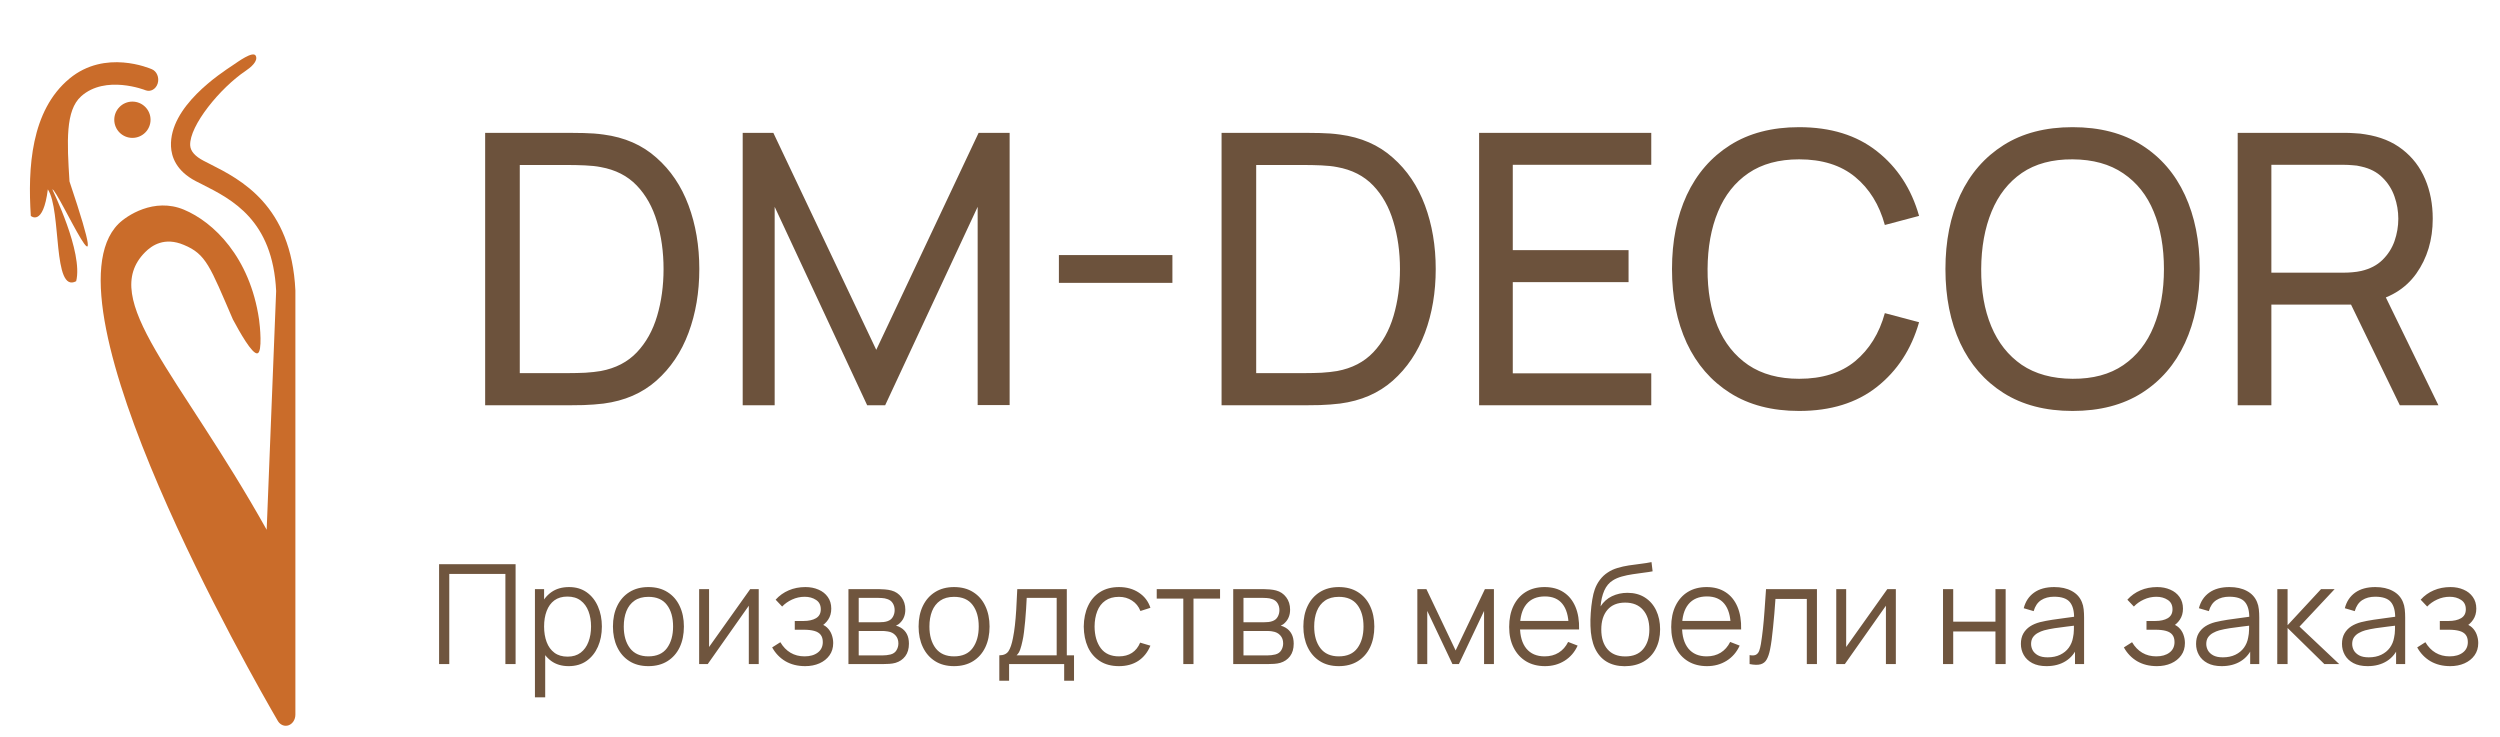 <?xml version="1.0" encoding="UTF-8"?> <svg xmlns="http://www.w3.org/2000/svg" width="512" height="151" viewBox="0 0 512 151" fill="none"><path d="M37.662 42.938C43.717 45.46 51.179 52.647 53.051 65.407C53.232 66.649 53.789 72.156 52.716 72.366C51.645 72.594 49.031 67.912 47.691 65.407C43.002 54.55 42.222 52.051 37.662 50.161C33.704 48.482 31.116 50.243 29.719 51.647C20.068 61.332 36.758 76.552 54.614 108.497L56.555 59.595C55.86 45.074 47.529 40.86 41.449 37.781L40.09 37.094C36.065 34.994 35.111 32.074 35.02 29.993C34.66 21.829 45.172 15.023 47.691 13.352C48.63 12.73 51.835 10.337 52.381 11.428C52.922 12.519 51.315 13.835 50.371 14.466C45.047 18.029 38.778 25.762 38.948 29.759C38.999 30.939 39.928 32.005 41.704 32.93L43.022 33.603C49.249 36.753 59.661 42.017 60.495 59.47V146.356C60.495 147.362 59.93 148.244 59.102 148.539C58.917 148.607 58.724 148.638 58.525 148.638C57.88 148.638 57.267 148.273 56.891 147.631C51.827 138.938 7.905 62.247 24.244 45.862C25.908 44.193 31.544 40.388 37.662 42.938Z" fill="#CA6C2A"></path><path d="M14.232 16.093C21.544 10.033 30.679 14.006 31.09 14.173C32.111 14.589 32.656 15.887 32.301 17.073C31.946 18.257 30.825 18.888 29.799 18.481C29.716 18.438 21.595 15.254 16.618 19.723C13.39 22.597 13.714 29.007 14.232 37.157C23.987 66.214 11.801 38.686 10.716 38.777C10.669 38.781 17.085 51.648 15.599 57.593C10.716 60.194 12.65 43.097 9.796 38.777C8.832 46.479 6.31 44.217 6.31 44.217C5.684 34.426 6.31 22.657 14.232 16.093Z" fill="#CA6C2A"></path><path d="M27.113 20.808C25.066 20.808 23.402 22.472 23.402 24.523C23.402 26.577 25.066 28.239 27.113 28.239C29.17 28.239 30.834 26.576 30.834 24.523C30.833 22.472 29.169 20.808 27.113 20.808Z" fill="#CA6C2A"></path><path d="M99.359 83V27.207H116.562C117.13 27.207 118.125 27.22 119.545 27.246C120.966 27.272 122.322 27.375 123.614 27.556C127.927 28.124 131.531 29.7 134.423 32.283C137.342 34.84 139.538 38.095 141.01 42.047C142.482 45.999 143.219 50.351 143.219 55.104C143.219 59.856 142.482 64.209 141.01 68.161C139.538 72.113 137.342 75.38 134.423 77.963C131.531 80.52 127.927 82.083 123.614 82.651C122.322 82.806 120.953 82.91 119.507 82.961C118.086 82.987 117.105 83 116.562 83H99.359ZM106.45 76.413H116.562C117.544 76.413 118.641 76.388 119.855 76.336C121.069 76.258 122.128 76.142 123.032 75.987C126.08 75.419 128.547 74.14 130.433 72.151C132.318 70.162 133.7 67.683 134.578 64.712C135.457 61.742 135.896 58.539 135.896 55.104C135.896 51.591 135.444 48.349 134.54 45.379C133.661 42.408 132.28 39.941 130.394 37.978C128.508 36.015 126.055 34.763 123.032 34.22C122.128 34.039 121.056 33.923 119.817 33.871C118.577 33.82 117.492 33.794 116.562 33.794H106.45V76.413ZM152.104 83V27.207H158.381L179.458 71.648L200.419 27.207H206.773V82.961H200.225V42.357L181.279 83H177.598L158.652 42.357V83H152.104ZM216.862 57.932V52.237H240.109V57.932H216.862ZM250.177 83V27.207H267.38C267.948 27.207 268.942 27.22 270.363 27.246C271.784 27.272 273.14 27.375 274.431 27.556C278.745 28.124 282.348 29.7 285.241 32.283C288.16 34.84 290.355 38.095 291.828 42.047C293.3 45.999 294.036 50.351 294.036 55.104C294.036 59.856 293.3 64.209 291.828 68.161C290.355 72.113 288.16 75.38 285.241 77.963C282.348 80.52 278.745 82.083 274.431 82.651C273.14 82.806 271.771 82.91 270.324 82.961C268.904 82.987 267.922 83 267.38 83H250.177ZM257.267 76.413H267.38C268.361 76.413 269.459 76.388 270.673 76.336C271.887 76.258 272.946 76.142 273.85 75.987C276.898 75.419 279.365 74.14 281.25 72.151C283.136 70.162 284.518 67.683 285.396 64.712C286.274 61.742 286.713 58.539 286.713 55.104C286.713 51.591 286.261 48.349 285.357 45.379C284.479 42.408 283.097 39.941 281.212 37.978C279.326 36.015 276.872 34.763 273.85 34.22C272.946 34.039 271.874 33.923 270.634 33.871C269.394 33.82 268.309 33.794 267.38 33.794H257.267V76.413ZM302.921 83V27.207H338.179V33.755H309.818V51.229H333.53V57.777H309.818V76.452H338.179V83H302.921ZM368.463 84.162C362.909 84.162 358.195 82.935 354.321 80.482C350.446 78.028 347.489 74.618 345.448 70.253C343.433 65.888 342.426 60.838 342.426 55.104C342.426 49.369 343.433 44.32 345.448 39.954C347.489 35.589 350.446 32.18 354.321 29.726C358.195 27.272 362.909 26.045 368.463 26.045C374.92 26.045 380.228 27.685 384.387 30.966C388.571 34.246 391.451 38.663 393.027 44.216L386.014 46.076C384.878 41.917 382.85 38.637 379.931 36.235C377.012 33.833 373.19 32.632 368.463 32.632C364.304 32.632 360.843 33.574 358.079 35.46C355.315 37.346 353.236 39.98 351.841 43.364C350.446 46.722 349.736 50.635 349.71 55.104C349.684 59.546 350.369 63.46 351.764 66.843C353.158 70.201 355.251 72.836 358.04 74.747C360.83 76.633 364.304 77.576 368.463 77.576C373.19 77.576 377.012 76.375 379.931 73.972C382.85 71.544 384.878 68.264 386.014 64.131L393.027 65.991C391.451 71.519 388.571 75.936 384.387 79.242C380.228 82.522 374.92 84.162 368.463 84.162ZM424.461 84.162C418.908 84.162 414.194 82.935 410.319 80.482C406.445 78.028 403.487 74.618 401.447 70.253C399.432 65.888 398.425 60.838 398.425 55.104C398.425 49.369 399.432 44.32 401.447 39.954C403.487 35.589 406.445 32.18 410.319 29.726C414.194 27.272 418.908 26.045 424.461 26.045C430.04 26.045 434.767 27.272 438.642 29.726C442.516 32.18 445.461 35.589 447.476 39.954C449.49 44.32 450.498 49.369 450.498 55.104C450.498 60.838 449.49 65.888 447.476 70.253C445.461 74.618 442.516 78.028 438.642 80.482C434.767 82.935 430.04 84.162 424.461 84.162ZM424.461 77.576C428.62 77.602 432.081 76.672 434.845 74.786C437.634 72.875 439.714 70.227 441.083 66.843C442.477 63.46 443.175 59.546 443.175 55.104C443.175 50.635 442.477 46.722 441.083 43.364C439.714 40.006 437.634 37.384 434.845 35.499C432.081 33.613 428.62 32.657 424.461 32.632C420.303 32.606 416.841 33.536 414.077 35.421C411.34 37.307 409.273 39.941 407.878 43.325C406.483 46.709 405.773 50.635 405.747 55.104C405.722 59.546 406.406 63.447 407.801 66.805C409.196 70.162 411.275 72.797 414.039 74.709C416.828 76.594 420.303 77.55 424.461 77.576ZM458.279 83V27.207H480.325C480.868 27.207 481.513 27.233 482.262 27.285C483.012 27.311 483.735 27.388 484.432 27.517C487.454 27.982 489.986 29.015 492.026 30.617C494.093 32.218 495.642 34.246 496.676 36.7C497.709 39.128 498.225 41.827 498.225 44.797C498.225 49.111 497.102 52.856 494.855 56.034C492.607 59.185 489.314 61.161 484.975 61.962L482.34 62.388H465.176V83H458.279ZM491.484 83L480.48 60.295L487.299 58.203L499.388 83H491.484ZM465.176 55.84H480.093C480.584 55.84 481.139 55.814 481.759 55.762C482.405 55.711 483.012 55.62 483.58 55.491C485.362 55.078 486.809 54.329 487.919 53.244C489.056 52.133 489.882 50.842 490.399 49.369C490.915 47.871 491.174 46.347 491.174 44.797C491.174 43.248 490.915 41.737 490.399 40.264C489.882 38.766 489.056 37.462 487.919 36.351C486.809 35.24 485.362 34.491 483.58 34.104C483.012 33.949 482.405 33.859 481.759 33.833C481.139 33.781 480.584 33.755 480.093 33.755H465.176V55.84Z" fill="#6C523C"></path><path d="M89.924 136V115.543H105.594V136H103.505V117.546H92.012V136H89.924ZM116.459 136.426C115.048 136.426 113.854 136.071 112.879 135.361C111.903 134.641 111.165 133.67 110.663 132.448C110.161 131.217 109.91 129.839 109.91 128.314C109.91 126.761 110.161 125.378 110.663 124.166C111.174 122.944 111.922 121.983 112.907 121.282C113.892 120.581 115.105 120.231 116.544 120.231C117.946 120.231 119.149 120.586 120.153 121.296C121.157 122.007 121.924 122.973 122.454 124.194C122.994 125.416 123.264 126.789 123.264 128.314C123.264 129.849 122.994 131.227 122.454 132.448C121.914 133.67 121.138 134.641 120.124 135.361C119.111 136.071 117.889 136.426 116.459 136.426ZM109.555 142.819V120.657H111.43V132.207H111.657V142.819H109.555ZM116.246 134.48C117.316 134.48 118.206 134.21 118.917 133.67C119.627 133.13 120.157 132.396 120.508 131.468C120.868 130.531 121.048 129.479 121.048 128.314C121.048 127.159 120.872 126.117 120.522 125.189C120.172 124.261 119.636 123.527 118.917 122.987C118.206 122.447 117.302 122.177 116.203 122.177C115.133 122.177 114.243 122.438 113.532 122.958C112.832 123.479 112.306 124.204 111.956 125.132C111.605 126.051 111.43 127.111 111.43 128.314C111.43 129.498 111.605 130.559 111.956 131.497C112.306 132.425 112.836 133.154 113.547 133.684C114.257 134.215 115.157 134.48 116.246 134.48ZM132.791 136.426C131.266 136.426 129.964 136.081 128.884 135.389C127.804 134.698 126.975 133.741 126.398 132.519C125.82 131.298 125.531 129.896 125.531 128.314C125.531 126.704 125.825 125.293 126.412 124.081C126.999 122.868 127.833 121.926 128.912 121.254C130.001 120.572 131.294 120.231 132.791 120.231C134.325 120.231 135.632 120.577 136.712 121.268C137.801 121.95 138.629 122.902 139.198 124.123C139.775 125.336 140.064 126.733 140.064 128.314C140.064 129.924 139.775 131.34 139.198 132.562C138.62 133.774 137.787 134.721 136.697 135.403C135.608 136.085 134.306 136.426 132.791 136.426ZM132.791 134.423C134.495 134.423 135.765 133.86 136.598 132.733C137.431 131.596 137.848 130.123 137.848 128.314C137.848 126.458 137.427 124.981 136.584 123.882C135.75 122.783 134.486 122.234 132.791 122.234C131.645 122.234 130.698 122.494 129.949 123.015C129.211 123.527 128.657 124.242 128.287 125.16C127.927 126.07 127.747 127.121 127.747 128.314C127.747 130.161 128.174 131.643 129.026 132.761C129.878 133.869 131.133 134.423 132.791 134.423ZM155.387 120.657V136H153.356V124.052L144.946 136H143.184V120.657H145.216V132.505L153.64 120.657H155.387ZM164.901 136.426C163.357 136.426 162.008 136.09 160.852 135.418C159.706 134.736 158.802 133.793 158.139 132.59L159.815 131.525C160.374 132.472 161.07 133.192 161.903 133.684C162.737 134.177 163.693 134.423 164.773 134.423C165.9 134.423 166.805 134.163 167.487 133.642C168.168 133.121 168.509 132.406 168.509 131.497C168.509 130.871 168.363 130.374 168.069 130.005C167.785 129.636 167.349 129.37 166.762 129.209C166.184 129.048 165.46 128.968 164.588 128.968H162.77V127.178H164.56C165.621 127.178 166.473 126.988 167.117 126.61C167.771 126.221 168.097 125.615 168.097 124.791C168.097 123.92 167.771 123.276 167.117 122.859C166.473 122.433 165.701 122.22 164.802 122.22C163.892 122.22 163.03 122.409 162.216 122.788C161.411 123.157 160.734 123.636 160.184 124.223L158.849 122.816C159.616 121.973 160.511 121.334 161.534 120.899C162.566 120.453 163.708 120.231 164.958 120.231C165.943 120.231 166.833 120.406 167.629 120.756C168.434 121.097 169.068 121.599 169.532 122.262C170.006 122.925 170.243 123.721 170.243 124.649C170.243 125.52 170.03 126.273 169.603 126.908C169.187 127.542 168.595 128.068 167.828 128.485L167.714 127.703C168.377 127.827 168.926 128.092 169.362 128.499C169.798 128.906 170.12 129.394 170.328 129.962C170.536 130.531 170.64 131.108 170.64 131.695C170.64 132.671 170.385 133.514 169.873 134.224C169.371 134.925 168.685 135.47 167.813 135.858C166.951 136.237 165.981 136.426 164.901 136.426ZM173.761 136V120.657H180.083C180.405 120.657 180.793 120.676 181.248 120.714C181.712 120.752 182.143 120.823 182.541 120.927C183.403 121.154 184.094 121.618 184.615 122.319C185.145 123.02 185.41 123.863 185.41 124.848C185.41 125.397 185.325 125.89 185.155 126.325C184.994 126.752 184.762 127.121 184.459 127.434C184.317 127.595 184.16 127.737 183.99 127.86C183.819 127.973 183.654 128.068 183.493 128.144C183.796 128.201 184.122 128.333 184.473 128.542C185.022 128.864 185.439 129.299 185.723 129.849C186.007 130.388 186.149 131.047 186.149 131.823C186.149 132.875 185.898 133.732 185.396 134.395C184.894 135.058 184.222 135.512 183.379 135.758C183 135.863 182.588 135.929 182.143 135.957C181.707 135.986 181.295 136 180.907 136H173.761ZM175.864 134.224H180.808C181.006 134.224 181.257 134.21 181.561 134.182C181.864 134.144 182.134 134.096 182.37 134.04C182.929 133.897 183.336 133.613 183.592 133.187C183.857 132.751 183.99 132.278 183.99 131.766C183.99 131.094 183.791 130.545 183.393 130.119C183.005 129.683 182.484 129.418 181.83 129.323C181.613 129.276 181.385 129.247 181.149 129.238C180.912 129.228 180.699 129.224 180.509 129.224H175.864V134.224ZM175.864 127.434H180.154C180.4 127.434 180.675 127.419 180.978 127.391C181.291 127.353 181.561 127.291 181.788 127.206C182.28 127.036 182.64 126.742 182.868 126.325C183.104 125.909 183.223 125.454 183.223 124.962C183.223 124.422 183.095 123.948 182.839 123.541C182.593 123.134 182.219 122.85 181.717 122.689C181.376 122.565 181.006 122.494 180.609 122.475C180.22 122.457 179.974 122.447 179.87 122.447H175.864V127.434ZM195.388 136.426C193.863 136.426 192.561 136.081 191.481 135.389C190.401 134.698 189.573 133.741 188.995 132.519C188.417 131.298 188.128 129.896 188.128 128.314C188.128 126.704 188.422 125.293 189.009 124.081C189.596 122.868 190.43 121.926 191.509 121.254C192.599 120.572 193.891 120.231 195.388 120.231C196.922 120.231 198.229 120.577 199.309 121.268C200.398 121.95 201.227 122.902 201.795 124.123C202.373 125.336 202.662 126.733 202.662 128.314C202.662 129.924 202.373 131.34 201.795 132.562C201.217 133.774 200.384 134.721 199.295 135.403C198.205 136.085 196.903 136.426 195.388 136.426ZM195.388 134.423C197.093 134.423 198.362 133.86 199.195 132.733C200.029 131.596 200.445 130.123 200.445 128.314C200.445 126.458 200.024 124.981 199.181 123.882C198.348 122.783 197.083 122.234 195.388 122.234C194.242 122.234 193.295 122.494 192.547 123.015C191.808 123.527 191.254 124.242 190.884 125.16C190.525 126.07 190.345 127.121 190.345 128.314C190.345 130.161 190.771 131.643 191.623 132.761C192.476 133.869 193.73 134.423 195.388 134.423ZM204.659 139.41V134.21C205.53 134.21 206.155 133.931 206.534 133.372C206.913 132.804 207.221 131.899 207.458 130.658C207.619 129.853 207.751 128.987 207.855 128.059C207.96 127.13 208.05 126.07 208.125 124.876C208.201 123.674 208.272 122.267 208.338 120.657H218.482V134.21H219.959V139.41H217.942V136H206.662V139.41H204.659ZM208.196 134.21H216.408V122.447H210.27C210.242 123.167 210.199 123.929 210.143 124.734C210.095 125.539 210.034 126.344 209.958 127.149C209.892 127.954 209.811 128.712 209.716 129.422C209.631 130.123 209.527 130.739 209.404 131.269C209.262 131.951 209.106 132.534 208.935 133.017C208.774 133.5 208.528 133.897 208.196 134.21ZM229.169 136.426C227.625 136.426 226.318 136.081 225.248 135.389C224.178 134.698 223.363 133.746 222.804 132.534C222.255 131.312 221.971 129.91 221.952 128.329C221.971 126.718 222.264 125.307 222.833 124.095C223.401 122.873 224.22 121.926 225.29 121.254C226.361 120.572 227.658 120.231 229.183 120.231C230.736 120.231 232.086 120.61 233.232 121.367C234.387 122.125 235.178 123.162 235.604 124.479L233.559 125.132C233.199 124.213 232.626 123.503 231.84 123.001C231.063 122.49 230.173 122.234 229.169 122.234C228.042 122.234 227.109 122.494 226.37 123.015C225.631 123.527 225.082 124.242 224.722 125.16C224.362 126.079 224.178 127.135 224.168 128.329C224.187 130.166 224.613 131.643 225.447 132.761C226.28 133.869 227.521 134.423 229.169 134.423C230.211 134.423 231.096 134.186 231.825 133.713C232.564 133.23 233.123 132.529 233.502 131.61L235.604 132.235C235.036 133.599 234.203 134.641 233.104 135.361C232.005 136.071 230.694 136.426 229.169 136.426ZM242.339 136V122.589H236.898V120.657H249.868V122.589H244.427V136H242.339ZM252.563 136V120.657H258.885C259.207 120.657 259.595 120.676 260.049 120.714C260.514 120.752 260.944 120.823 261.342 120.927C262.204 121.154 262.895 121.618 263.416 122.319C263.947 123.02 264.212 123.863 264.212 124.848C264.212 125.397 264.127 125.89 263.956 126.325C263.795 126.752 263.563 127.121 263.26 127.434C263.118 127.595 262.962 127.737 262.791 127.86C262.621 127.973 262.455 128.068 262.294 128.144C262.597 128.201 262.924 128.333 263.274 128.542C263.824 128.864 264.24 129.299 264.524 129.849C264.809 130.388 264.951 131.047 264.951 131.823C264.951 132.875 264.7 133.732 264.198 134.395C263.696 135.058 263.023 135.512 262.18 135.758C261.802 135.863 261.39 135.929 260.944 135.957C260.509 135.986 260.097 136 259.709 136H252.563ZM254.665 134.224H259.609C259.808 134.224 260.059 134.21 260.362 134.182C260.665 134.144 260.935 134.096 261.172 134.04C261.731 133.897 262.138 133.613 262.394 133.187C262.659 132.751 262.791 132.278 262.791 131.766C262.791 131.094 262.592 130.545 262.195 130.119C261.806 129.683 261.285 129.418 260.632 129.323C260.414 129.276 260.187 129.247 259.95 129.238C259.713 129.228 259.5 129.224 259.311 129.224H254.665V134.224ZM254.665 127.434H258.956C259.202 127.434 259.476 127.419 259.78 127.391C260.092 127.353 260.362 127.291 260.589 127.206C261.082 127.036 261.442 126.742 261.669 126.325C261.906 125.909 262.024 125.454 262.024 124.962C262.024 124.422 261.896 123.948 261.641 123.541C261.394 123.134 261.02 122.85 260.518 122.689C260.177 122.565 259.808 122.494 259.41 122.475C259.022 122.457 258.776 122.447 258.671 122.447H254.665V127.434ZM274.189 136.426C272.664 136.426 271.362 136.081 270.283 135.389C269.203 134.698 268.374 133.741 267.796 132.519C267.219 131.298 266.93 129.896 266.93 128.314C266.93 126.704 267.223 125.293 267.811 124.081C268.398 122.868 269.231 121.926 270.311 121.254C271.4 120.572 272.693 120.231 274.189 120.231C275.724 120.231 277.031 120.577 278.11 121.268C279.199 121.95 280.028 122.902 280.596 124.123C281.174 125.336 281.463 126.733 281.463 128.314C281.463 129.924 281.174 131.34 280.596 132.562C280.019 133.774 279.185 134.721 278.096 135.403C277.007 136.085 275.705 136.426 274.189 136.426ZM274.189 134.423C275.894 134.423 277.163 133.86 277.997 132.733C278.83 131.596 279.247 130.123 279.247 128.314C279.247 126.458 278.825 124.981 277.982 123.882C277.149 122.783 275.885 122.234 274.189 122.234C273.043 122.234 272.096 122.494 271.348 123.015C270.609 123.527 270.055 124.242 269.686 125.16C269.326 126.07 269.146 127.121 269.146 128.314C269.146 130.161 269.572 131.643 270.425 132.761C271.277 133.869 272.532 134.423 274.189 134.423ZM290.271 136V120.657H292.132L298.113 133.216L304.108 120.657H305.955V136H303.937V125.118L298.78 136H297.459L292.302 125.118V136H290.271ZM316.422 136.426C314.926 136.426 313.628 136.095 312.53 135.432C311.441 134.769 310.593 133.836 309.987 132.633C309.381 131.43 309.078 130.019 309.078 128.4C309.078 126.723 309.376 125.274 309.973 124.052C310.569 122.831 311.407 121.888 312.487 121.225C313.576 120.562 314.86 120.231 316.337 120.231C317.852 120.231 319.145 120.581 320.215 121.282C321.286 121.973 322.095 122.968 322.645 124.265C323.194 125.563 323.445 127.111 323.398 128.911H321.267V128.172C321.229 126.183 320.798 124.682 319.974 123.669C319.159 122.655 317.966 122.149 316.394 122.149C314.746 122.149 313.482 122.684 312.601 123.754C311.729 124.824 311.294 126.349 311.294 128.329C311.294 130.261 311.729 131.762 312.601 132.832C313.482 133.893 314.727 134.423 316.337 134.423C317.436 134.423 318.392 134.172 319.207 133.67C320.031 133.159 320.679 132.425 321.153 131.468L323.099 132.221C322.493 133.556 321.598 134.594 320.414 135.332C319.24 136.062 317.909 136.426 316.422 136.426ZM310.555 128.911V127.164H322.275V128.911H310.555ZM332.702 136.44C331.272 136.431 330.045 136.118 329.022 135.503C327.999 134.887 327.204 133.968 326.636 132.747C326.077 131.525 325.774 130 325.726 128.172C325.698 127.367 325.717 126.491 325.783 125.544C325.849 124.587 325.954 123.678 326.096 122.816C326.238 121.955 326.408 121.254 326.607 120.714C326.853 120.013 327.204 119.359 327.658 118.753C328.123 118.138 328.658 117.636 329.264 117.247C329.851 116.85 330.514 116.542 331.253 116.324C332.001 116.097 332.778 115.922 333.583 115.798C334.397 115.675 335.202 115.566 335.998 115.472C336.803 115.377 337.546 115.259 338.228 115.117L338.455 117.006C337.934 117.11 337.319 117.205 336.609 117.29C335.898 117.375 335.155 117.48 334.378 117.603C333.601 117.716 332.858 117.873 332.148 118.071C331.437 118.27 330.831 118.531 330.329 118.853C329.562 119.317 328.97 120.018 328.553 120.955C328.146 121.893 327.895 122.968 327.801 124.18C328.388 123.262 329.164 122.57 330.13 122.106C331.106 121.642 332.162 121.41 333.298 121.41C334.681 121.41 335.87 121.727 336.864 122.362C337.868 122.996 338.64 123.877 339.18 125.004C339.72 126.131 339.99 127.424 339.99 128.883C339.99 130.407 339.691 131.738 339.095 132.875C338.507 134.011 337.669 134.892 336.58 135.517C335.491 136.133 334.198 136.44 332.702 136.44ZM332.858 134.437C334.468 134.437 335.69 133.935 336.523 132.931C337.366 131.927 337.788 130.592 337.788 128.925C337.788 127.22 337.352 125.876 336.481 124.891C335.619 123.906 334.402 123.413 332.83 123.413C331.257 123.413 330.05 123.906 329.207 124.891C328.364 125.876 327.943 127.22 327.943 128.925C327.943 130.63 328.364 131.975 329.207 132.96C330.05 133.945 331.267 134.437 332.858 134.437ZM349.608 136.426C348.111 136.426 346.814 136.095 345.715 135.432C344.626 134.769 343.778 133.836 343.172 132.633C342.566 131.43 342.263 130.019 342.263 128.4C342.263 126.723 342.561 125.274 343.158 124.052C343.755 122.831 344.593 121.888 345.672 121.225C346.762 120.562 348.045 120.231 349.522 120.231C351.038 120.231 352.331 120.581 353.401 121.282C354.471 121.973 355.281 122.968 355.83 124.265C356.379 125.563 356.63 127.111 356.583 128.911H354.452V128.172C354.414 126.183 353.983 124.682 353.159 123.669C352.345 122.655 351.151 122.149 349.579 122.149C347.931 122.149 346.667 122.684 345.786 123.754C344.915 124.824 344.479 126.349 344.479 128.329C344.479 130.261 344.915 131.762 345.786 132.832C346.667 133.893 347.912 134.423 349.522 134.423C350.621 134.423 351.578 134.172 352.392 133.67C353.216 133.159 353.865 132.425 354.338 131.468L356.285 132.221C355.679 133.556 354.784 134.594 353.6 135.332C352.425 136.062 351.095 136.426 349.608 136.426ZM343.74 128.911V127.164H355.461V128.911H343.74ZM358.315 136V134.167C358.883 134.272 359.314 134.248 359.608 134.096C359.911 133.935 360.134 133.67 360.276 133.301C360.418 132.922 360.536 132.453 360.631 131.894C360.782 130.966 360.92 129.943 361.043 128.826C361.166 127.708 361.275 126.477 361.37 125.132C361.474 123.778 361.578 122.286 361.682 120.657H372.11V136H370.035V122.66H363.614C363.548 123.664 363.472 124.663 363.387 125.658C363.302 126.652 363.212 127.609 363.117 128.527C363.032 129.437 362.937 130.275 362.833 131.042C362.729 131.809 362.62 132.472 362.506 133.031C362.336 133.874 362.108 134.546 361.824 135.048C361.549 135.55 361.137 135.882 360.588 136.043C360.039 136.204 359.281 136.189 358.315 136ZM388.268 120.657V136H386.236V124.052L377.826 136H376.065V120.657H378.096V132.505L386.52 120.657H388.268ZM397.929 136V120.657H400.018V127.32H408.669V120.657H410.758V136H408.669V129.323H400.018V136H397.929ZM419.12 136.426C417.965 136.426 416.994 136.218 416.208 135.801C415.431 135.384 414.849 134.83 414.46 134.139C414.072 133.448 413.878 132.695 413.878 131.88C413.878 131.047 414.044 130.336 414.375 129.749C414.716 129.152 415.175 128.665 415.753 128.286C416.34 127.907 417.018 127.618 417.785 127.419C418.561 127.23 419.418 127.064 420.356 126.922C421.303 126.771 422.227 126.643 423.126 126.538C424.036 126.425 424.831 126.316 425.513 126.212L424.774 126.666C424.803 125.151 424.509 124.029 423.893 123.299C423.278 122.57 422.208 122.206 420.683 122.206C419.632 122.206 418.741 122.442 418.012 122.916C417.292 123.389 416.786 124.138 416.492 125.16L414.46 124.564C414.811 123.191 415.516 122.125 416.577 121.367C417.638 120.61 419.016 120.231 420.711 120.231C422.113 120.231 423.302 120.496 424.277 121.026C425.262 121.547 425.958 122.305 426.365 123.299C426.555 123.745 426.678 124.242 426.735 124.791C426.792 125.34 426.82 125.899 426.82 126.467V136H424.959V132.15L425.499 132.377C424.978 133.694 424.168 134.698 423.069 135.389C421.971 136.081 420.654 136.426 419.12 136.426ZM419.362 134.622C420.337 134.622 421.19 134.447 421.919 134.096C422.648 133.746 423.235 133.268 423.68 132.661C424.126 132.046 424.414 131.354 424.547 130.587C424.661 130.095 424.722 129.555 424.732 128.968C424.741 128.371 424.746 127.926 424.746 127.632L425.541 128.044C424.831 128.139 424.059 128.234 423.226 128.329C422.402 128.423 421.587 128.532 420.782 128.655C419.987 128.778 419.267 128.925 418.623 129.096C418.187 129.219 417.766 129.394 417.358 129.621C416.951 129.839 416.615 130.133 416.35 130.502C416.094 130.871 415.966 131.331 415.966 131.88C415.966 132.325 416.075 132.756 416.293 133.173C416.52 133.59 416.88 133.935 417.373 134.21C417.875 134.485 418.538 134.622 419.362 134.622ZM441.733 136.426C440.189 136.426 438.839 136.09 437.684 135.418C436.538 134.736 435.633 133.793 434.971 132.59L436.647 131.525C437.206 132.472 437.902 133.192 438.735 133.684C439.569 134.177 440.525 134.423 441.605 134.423C442.732 134.423 443.636 134.163 444.318 133.642C445 133.121 445.341 132.406 445.341 131.497C445.341 130.871 445.194 130.374 444.901 130.005C444.617 129.636 444.181 129.37 443.594 129.209C443.016 129.048 442.292 128.968 441.42 128.968H439.602V127.178H441.392C442.453 127.178 443.305 126.988 443.949 126.61C444.602 126.221 444.929 125.615 444.929 124.791C444.929 123.92 444.602 123.276 443.949 122.859C443.305 122.433 442.533 122.22 441.633 122.22C440.724 122.22 439.862 122.409 439.048 122.788C438.243 123.157 437.566 123.636 437.016 124.223L435.681 122.816C436.448 121.973 437.343 121.334 438.366 120.899C439.398 120.453 440.539 120.231 441.79 120.231C442.775 120.231 443.665 120.406 444.46 120.756C445.265 121.097 445.9 121.599 446.364 122.262C446.838 122.925 447.074 123.721 447.074 124.649C447.074 125.52 446.861 126.273 446.435 126.908C446.018 127.542 445.426 128.068 444.659 128.485L444.546 127.703C445.209 127.827 445.758 128.092 446.194 128.499C446.629 128.906 446.951 129.394 447.16 129.962C447.368 130.531 447.472 131.108 447.472 131.695C447.472 132.671 447.216 133.514 446.705 134.224C446.203 134.925 445.516 135.47 444.645 135.858C443.783 136.237 442.812 136.426 441.733 136.426ZM454.997 136.426C453.841 136.426 452.871 136.218 452.085 135.801C451.308 135.384 450.726 134.83 450.337 134.139C449.949 133.448 449.755 132.695 449.755 131.88C449.755 131.047 449.921 130.336 450.252 129.749C450.593 129.152 451.052 128.665 451.63 128.286C452.217 127.907 452.894 127.618 453.662 127.419C454.438 127.23 455.295 127.064 456.233 126.922C457.18 126.771 458.103 126.643 459.003 126.538C459.912 126.425 460.708 126.316 461.39 126.212L460.651 126.666C460.68 125.151 460.386 124.029 459.77 123.299C459.155 122.57 458.084 122.206 456.56 122.206C455.508 122.206 454.618 122.442 453.889 122.916C453.169 123.389 452.662 124.138 452.369 125.16L450.337 124.564C450.688 123.191 451.393 122.125 452.454 121.367C453.515 120.61 454.893 120.231 456.588 120.231C457.99 120.231 459.178 120.496 460.154 121.026C461.139 121.547 461.835 122.305 462.242 123.299C462.432 123.745 462.555 124.242 462.612 124.791C462.668 125.34 462.697 125.899 462.697 126.467V136H460.836V132.15L461.376 132.377C460.855 133.694 460.045 134.698 458.946 135.389C457.848 136.081 456.531 136.426 454.997 136.426ZM455.238 134.622C456.214 134.622 457.066 134.447 457.796 134.096C458.525 133.746 459.112 133.268 459.557 132.661C460.002 132.046 460.291 131.354 460.424 130.587C460.537 130.095 460.599 129.555 460.609 128.968C460.618 128.371 460.623 127.926 460.623 127.632L461.418 128.044C460.708 128.139 459.936 128.234 459.103 128.329C458.279 128.423 457.464 128.532 456.659 128.655C455.864 128.778 455.144 128.925 454.5 129.096C454.064 129.219 453.643 129.394 453.235 129.621C452.828 129.839 452.492 130.133 452.227 130.502C451.971 130.871 451.843 131.331 451.843 131.88C451.843 132.325 451.952 132.756 452.17 133.173C452.397 133.59 452.757 133.935 453.25 134.21C453.752 134.485 454.414 134.622 455.238 134.622ZM466.381 136L466.395 120.657H468.498V128.044L475.345 120.657H478.13L470.941 128.329L479.067 136H476.027L468.498 128.613V136H466.381ZM484.88 136.426C483.725 136.426 482.754 136.218 481.968 135.801C481.192 135.384 480.609 134.83 480.221 134.139C479.832 133.448 479.638 132.695 479.638 131.88C479.638 131.047 479.804 130.336 480.136 129.749C480.476 129.152 480.936 128.665 481.514 128.286C482.101 127.907 482.778 127.618 483.545 127.419C484.322 127.23 485.179 127.064 486.116 126.922C487.064 126.771 487.987 126.643 488.887 126.538C489.796 126.425 490.591 126.316 491.273 126.212L490.535 126.666C490.563 125.151 490.269 124.029 489.654 123.299C489.038 122.57 487.968 122.206 486.443 122.206C485.392 122.206 484.502 122.442 483.772 122.916C483.053 123.389 482.546 124.138 482.252 125.16L480.221 124.564C480.571 123.191 481.277 122.125 482.338 121.367C483.398 120.61 484.776 120.231 486.472 120.231C487.873 120.231 489.062 120.496 490.037 121.026C491.022 121.547 491.719 122.305 492.126 123.299C492.315 123.745 492.438 124.242 492.495 124.791C492.552 125.34 492.58 125.899 492.58 126.467V136H490.719V132.15L491.259 132.377C490.738 133.694 489.929 134.698 488.83 135.389C487.731 136.081 486.415 136.426 484.88 136.426ZM485.122 134.622C486.097 134.622 486.95 134.447 487.679 134.096C488.408 133.746 488.996 133.268 489.441 132.661C489.886 132.046 490.175 131.354 490.307 130.587C490.421 130.095 490.483 129.555 490.492 128.968C490.501 128.371 490.506 127.926 490.506 127.632L491.302 128.044C490.591 128.139 489.82 128.234 488.986 128.329C488.162 128.423 487.348 128.532 486.543 128.655C485.747 128.778 485.027 128.925 484.383 129.096C483.948 129.219 483.526 129.394 483.119 129.621C482.712 129.839 482.375 130.133 482.11 130.502C481.854 130.871 481.727 131.331 481.727 131.88C481.727 132.325 481.836 132.756 482.053 133.173C482.281 133.59 482.641 133.935 483.133 134.21C483.635 134.485 484.298 134.622 485.122 134.622ZM501.805 136.426C500.261 136.426 498.912 136.09 497.756 135.418C496.61 134.736 495.706 133.793 495.043 132.59L496.719 131.525C497.278 132.472 497.974 133.192 498.807 133.684C499.641 134.177 500.597 134.423 501.677 134.423C502.804 134.423 503.709 134.163 504.391 133.642C505.073 133.121 505.413 132.406 505.413 131.497C505.413 130.871 505.267 130.374 504.973 130.005C504.689 129.636 504.253 129.37 503.666 129.209C503.088 129.048 502.364 128.968 501.493 128.968H499.674V127.178H501.464C502.525 127.178 503.377 126.988 504.021 126.61C504.675 126.221 505.001 125.615 505.001 124.791C505.001 123.92 504.675 123.276 504.021 122.859C503.377 122.433 502.605 122.22 501.706 122.22C500.796 122.22 499.935 122.409 499.12 122.788C498.315 123.157 497.638 123.636 497.088 124.223L495.753 122.816C496.52 121.973 497.415 121.334 498.438 120.899C499.47 120.453 500.612 120.231 501.862 120.231C502.847 120.231 503.737 120.406 504.533 120.756C505.338 121.097 505.972 121.599 506.436 122.262C506.91 122.925 507.147 123.721 507.147 124.649C507.147 125.52 506.934 126.273 506.507 126.908C506.091 127.542 505.499 128.068 504.732 128.485L504.618 127.703C505.281 127.827 505.83 128.092 506.266 128.499C506.702 128.906 507.024 129.394 507.232 129.962C507.44 130.531 507.544 131.108 507.544 131.695C507.544 132.671 507.289 133.514 506.777 134.224C506.275 134.925 505.589 135.47 504.717 135.858C503.856 136.237 502.885 136.426 501.805 136.426Z" fill="#6F553E"></path></svg> 
